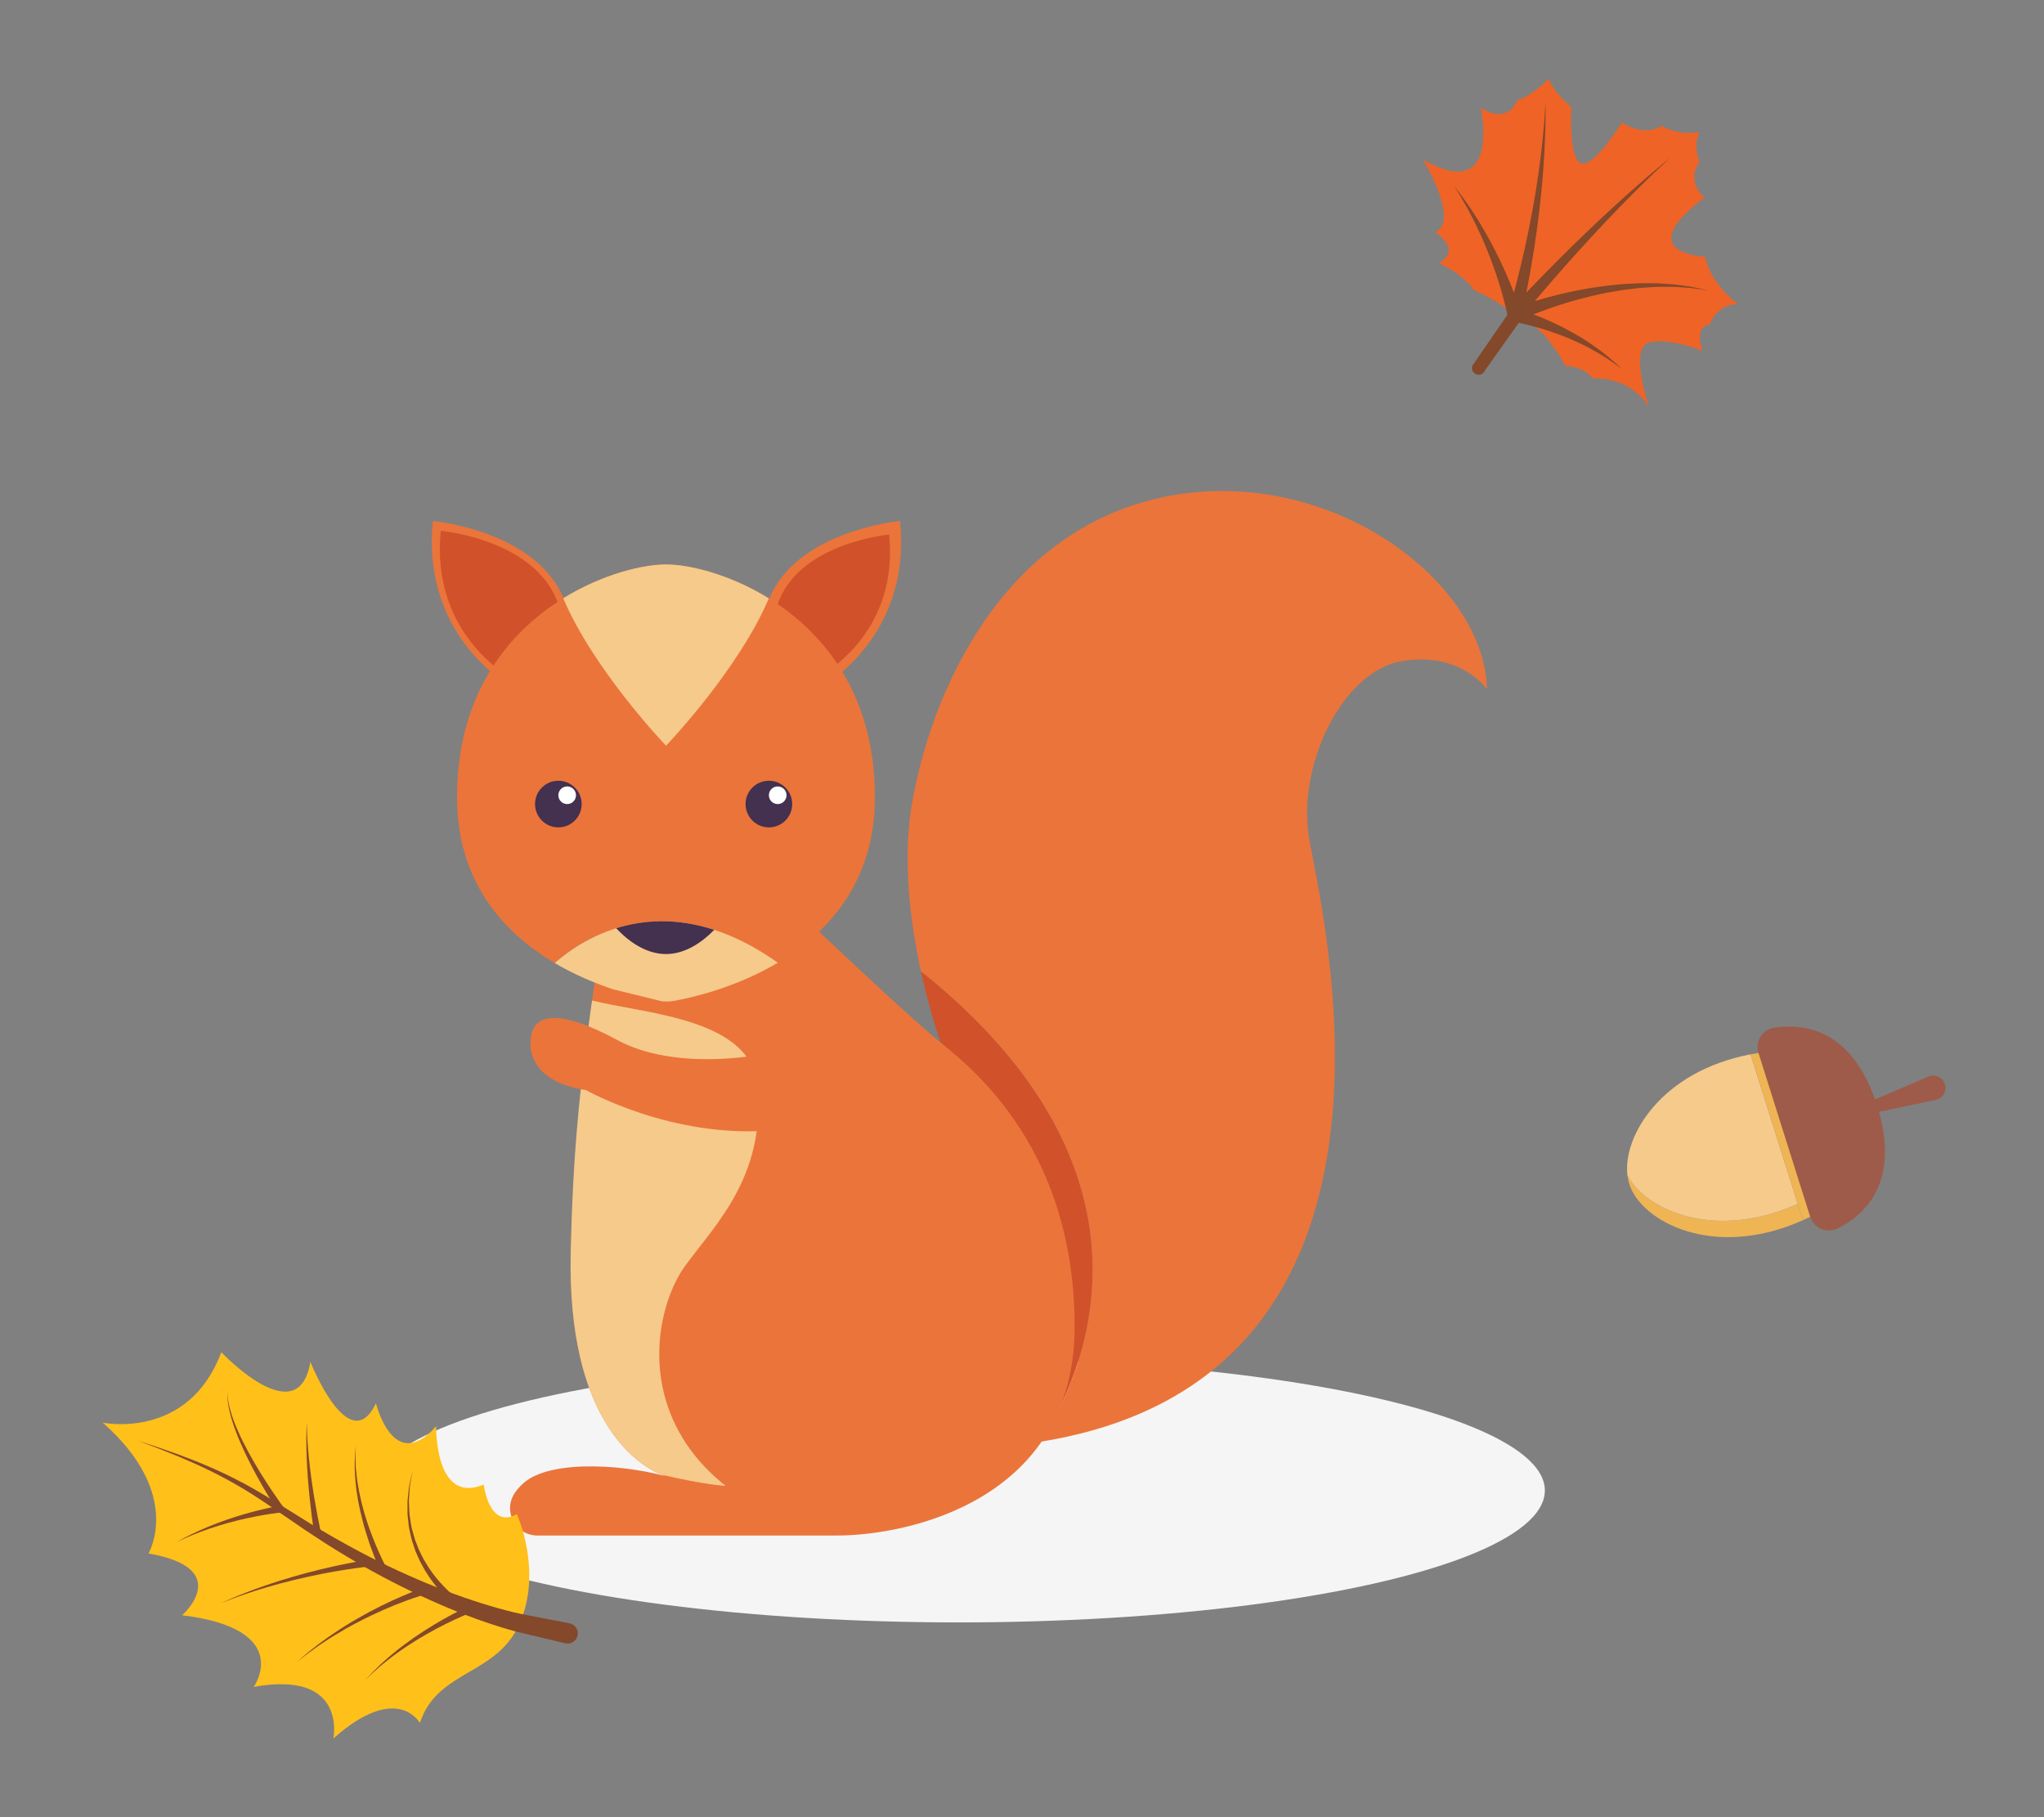 <?xml version="1.0" encoding="UTF-8"?>
<svg id="Layer_2" data-name="Layer 2" xmlns="http://www.w3.org/2000/svg" viewBox="0 0 540 480">
  <rect x="0" y="0" width="540" height="480" fill="#808080" stroke="none"/>
  <defs>
    <style>
      .cls-1 {
        fill: #f5ca8b;
      }

      .cls-1, .cls-2, .cls-3, .cls-4, .cls-5, .cls-6, .cls-7, .cls-8, .cls-9, .cls-10, .cls-11, .cls-12 {
        stroke-width: 0px;
      }

      .cls-2 {
        fill: #84482a;
      }

      .cls-3 {
        fill: #eb743a;
      }

      .cls-4 {
        fill: #44304f;
      }

      .cls-5 {
        fill: #ef6326;
      }

      .cls-6 {
        fill: #f5f5f5;
      }

      .cls-7 {
        fill: none;
      }

      .cls-8 {
        fill: #9e5b49;
      }

      .cls-9 {
        fill: #fff;
      }

      .cls-10 {
        fill: #efb454;
      }

      .cls-11 {
        fill: #d1512a;
      }

      .cls-12 {
        fill: #ffc01a;
      }
    </style>
  </defs>
  <g id="Layer_2-2" data-name="Layer 2">
    <g>
      <rect class="cls-7" width="540" height="480"/>
      <g>
        <g>
          <path class="cls-8" d="m178.63,267.03l-1.14,11.58c-.02.19-.19.34-.39.32-.17-.02-.3-.15-.32-.32l-1.14-11.58c-.08-.82.52-1.56,1.35-1.64.82-.08,1.56.52,1.64,1.35,0,.1,0,.2,0,.29Z"/>
          <g>
            <g>
              <path class="cls-1" d="m187.75,286.92s-.09,0-.13,0h-1.95c1.28,10.97-4.78,17.88-9.57,18.78.35.07.7.1,1.04.1,4.9,0,12-7.1,10.61-18.89Z"/>
              <path class="cls-1" d="m185.67,286.93h-19.02s-.09,0-.13,0c-1.29,10.98,4.77,17.89,9.57,18.79,4.8-.9,10.86-7.81,9.57-18.78Z"/>
            </g>
            <path class="cls-1" d="m177.14,284.36h-10.19c-.19.88-.32,1.73-.42,2.56.04,0,.09,0,.13,0h20.97s.09,0,.13,0c-.1-.83-.24-1.68-.42-2.56h-10.19Z"/>
          </g>
          <path class="cls-8" d="m177.14,274.09c-9.95,0-12.33,5.63-12.85,9.13-.21,1.44.9,2.74,2.36,2.74h20.97c1.46,0,2.57-1.29,2.36-2.74-.52-3.5-2.89-9.13-12.85-9.13Z"/>
          <polygon class="cls-7" points="174.45 285.96 175.63 286.66 176.81 285.96 174.45 285.96"/>
          <polygon class="cls-7" points="183.03 286.66 184.21 285.96 181.86 285.96 183.03 286.66"/>
        </g>
        <g>
          <path class="cls-8" d="m511.42,290.53l-24.65,5.19c-.41.09-.82-.18-.91-.59-.08-.36.12-.72.45-.86l23.16-9.9c1.65-.7,3.56.06,4.26,1.71.7,1.65-.06,3.56-1.71,4.26-.19.08-.41.15-.61.19Z"/>
          <g>
            <g>
              <path class="cls-10" d="m476.32,322.3c-.03-.09-.07-.17-.1-.26l-1.27-4.03c-21.81,9.79-40.01,1.79-44.99-7.53.09.78.24,1.52.46,2.22,3.19,10.12,22.47,20.13,45.9,9.61Z"/>
              <path class="cls-1" d="m474.95,318.01l-5.56-17.61-6.83-21.64c-.03-.09-.05-.18-.07-.27-23.49,4.49-33.81,21.5-32.54,31.99,4.98,9.32,23.19,17.32,44.99,7.53Z"/>
            </g>
            <path class="cls-10" d="m474.69,298.73l-6.64-21.04c-1.93.19-3.78.46-5.56.8.02.09.04.18.07.27l6.83,21.64,6.83,21.64c.03.09.07.18.1.26,1.65-.74,3.32-1.58,5.01-2.54l-6.64-21.04Z"/>
          </g>
          <path class="cls-8" d="m495.89,292.04c-6.48-20.54-19.64-21.78-27.21-20.57-3.11.5-5.06,3.65-4.11,6.66l6.83,21.64,6.83,21.64c.95,3.01,4.35,4.47,7.19,3.09,6.9-3.35,16.96-11.92,10.48-32.46Z"/>
          <polygon class="cls-7" points="464.83 278.96 464.15 281.84 466.36 283.81 464.83 278.96"/>
          <polygon class="cls-7" points="469.65 294.24 468.97 297.12 471.18 299.09 469.65 294.24"/>
          <polygon class="cls-7" points="473.79 312.4 476 314.37 474.47 309.51 473.79 312.4"/>
        </g>
        <g>
          <path class="cls-5" d="m400.08,83.24s4.83,1.48,8.51,6.02c3.68,4.55,4.91,7.35,4.91,7.35,0,0,5.18.19,7.23,3.37,0,0,9.49-.94,14.88,7.46,0,0-5.37-15.78.2-17.03,5.57-1.24,13.99,2.29,13.99,2.29,0,0-2.56-6.39,1.92-7.01,0,0,1.63-5.4,7.46-5.34,0,0-6.99-4.84-8.72-12.54,0,0-19.97-.7-.19-15.59,0,0-4.98-4.29-1.27-9.43,0,0-1.92-4.22.03-7.99,0,0-4.39,1.41-10.19-1.56,0,0-3.63,3.16-10.39-.84,0,0-7.21,11.72-10.65,10.78-3.44-.94-2.69-14.89-2.69-14.89,0,0-4.53-3.7-5.95-7.48,0,0-4.09,4.27-8.34,5.72,0,0-2.09,6.51-9.62,1.98,0,0,5.62,25.54-15.28,13.67,0,0,9.9,16.1,3.21,19.19,0,0,7.39,4.48,1.01,8.12,0,0,6.45,2.84,9.27,7.15,0,0,6.64,2.74,10.65,6.61Z"/>
          <path class="cls-2" d="m449.07,76.23c-.7-.14-1.55-.35-2.53-.53-.99-.13-2.11-.28-3.33-.45-1.22-.21-2.56-.21-3.97-.33-1.41-.13-2.9-.11-4.45-.11-1.55-.04-3.14.07-4.76.16-1.63.05-3.26.28-4.91.43-1.64.17-3.27.45-4.89.67-1.6.3-3.18.55-4.7.89-3.04.64-5.85,1.35-8.24,2.04-.64.18-1.24.36-1.82.54.56-.66,1.15-1.36,1.8-2.12,3.55-4.17,8.37-9.66,13.34-15.02,4.96-5.37,10.07-10.6,14-14.43,1.96-1.92,3.62-3.5,4.8-4.58,1.17-1.09,1.84-1.72,1.84-1.72,0,0-.71.58-1.94,1.6-1.24,1.01-2.99,2.49-5.07,4.28-4.16,3.59-9.6,8.52-14.89,13.59-5.31,5.07-10.47,10.29-14.29,14.25-.66.69-1.27,1.32-1.84,1.92.15-.75.31-1.53.47-2.37,1.02-5.27,2.17-12.32,2.99-19.41.43-3.54.76-7.09,1.01-10.43.25-3.33.43-6.44.5-9.11.11-2.67.13-4.89.12-6.45,0-1.56,0-2.44,0-2.44,0,0-.06.89-.16,2.44-.09,1.55-.25,3.77-.52,6.42-.24,2.65-.61,5.74-1.07,9.03-.45,3.29-1.01,6.8-1.65,10.28-1.26,6.98-2.83,13.89-4.16,19.02-.28,1.11-.55,2.11-.8,3.04-.03-.08-.06-.16-.09-.24-1.27-3.38-3.21-7.78-5.43-12.02-1.1-2.12-2.29-4.2-3.45-6.11-.56-.97-1.17-1.86-1.72-2.73-.54-.87-1.09-1.67-1.61-2.39-1-1.48-1.9-2.66-2.54-3.48-.63-.83-.99-1.3-.99-1.3,0,0,.31.5.86,1.39.56.88,1.34,2.14,2.19,3.69.45.77.91,1.61,1.37,2.52.46.9.98,1.84,1.44,2.85.97,1.99,1.94,4.14,2.82,6.33,1.79,4.36,3.27,8.83,4.19,12.21.63,2.25,1.02,3.97,1.21,4.89,0,.02-.02.03-.02.05-.01.09.01.16.01.25l-9.21,13.35c-.34.92.13,1.95,1.05,2.29.05.02.1.03.15.05.88.24,1.81-.23,2.14-1.1l8.91-12.55c.81.16,1.91.4,3.23.74,2.86.72,6.64,1.92,10.28,3.48,1.83.76,3.62,1.63,5.27,2.51,1.65.88,3.16,1.76,4.4,2.59,1.27.8,2.28,1.54,2.97,2.08.71.52,1.11.82,1.11.82,0,0-.37-.34-1.01-.94-.63-.61-1.56-1.46-2.74-2.41-1.16-.98-2.58-2.03-4.15-3.11-1.56-1.08-3.29-2.16-5.06-3.15-3.54-2.01-7.28-3.67-10.16-4.75-.1-.04-.18-.06-.28-.1.92-.36,1.97-.76,3.13-1.18,2.28-.83,4.97-1.71,7.89-2.53,1.46-.43,2.99-.77,4.53-1.18,1.56-.32,3.14-.71,4.74-.98,1.6-.25,3.19-.59,4.78-.75,1.59-.19,3.15-.41,4.67-.47,1.52-.1,2.99-.22,4.39-.19,1.4.02,2.73-.07,3.94.06,1.22.08,2.34.15,3.33.22.99.11,1.84.26,2.55.36,1.42.21,2.23.33,2.23.33,0,0-.8-.17-2.2-.48Z"/>
        </g>
        <ellipse class="cls-6" cx="253.17" cy="393.71" rx="154.96" ry="34.84"/>
        <g>
          <g>
            <path class="cls-11" d="m243.3,256.55c2.44,11.15,5.24,18.87,5.24,18.87l23.27,105.88c1.04-.14,2.05-.31,3.07-.48,9.98-15.29,37.21-69.32-31.57-124.27Z"/>
            <path class="cls-3" d="m307.35,131.31c-43.23,9.04-61.55,52.51-66.44,81.09-2.57,15.05-.32,31.73,2.39,44.15,68.78,54.95,41.55,108.98,31.57,124.27,105.84-16.95,74.03-140.76,70.94-159.63-3.11-19.05,8.79-43.78,24.36-46.53,15.57-2.75,22.69,7.38,22.69,7.38-.69-28.89-42.29-59.78-85.53-50.74Z"/>
          </g>
          <path class="cls-3" d="m114.38,137.62s33.39,3,36.2,26.99l-14.21,17.6s-25.23-12.8-22-44.59Z"/>
          <path class="cls-11" d="m116.46,140.21s29.52,2.65,32,23.86l-12.56,15.55s-22.3-11.31-19.44-39.42Z"/>
          <path class="cls-3" d="m237.78,137.62s-33.39,3-36.2,26.99l14.21,17.6s25.23-12.8,22-44.59Z"/>
          <path class="cls-11" d="m234.89,141.21s-28.01,2.52-30.37,22.65l11.92,14.76s21.16-10.74,18.45-37.41Z"/>
          <path class="cls-3" d="m210.62,240.61s28.39,27.11,37.92,34.81c9.53,7.69,35.36,29.07,35.36,74.98s-43.97,55.2-62.77,55.2h-79.15c-5.8,0-9.24-6.51-5.95-11.28.47-.69,1.06-1.4,1.79-2.12,7.47-7.47,30.23-4.85,39.02-1.92,0,0-27.26-5.92-26.04-59.66,1.22-53.73,14.66-123.72,14.66-123.72l45.19,33.71Z"/>
          <g>
            <path class="cls-1" d="m181.07,334.28c8.06-10.99,21.25-23.69,19.05-47.38-1.66-17.86-28.94-18.99-43.71-22.62-3.36,23.66-5.05,40.71-5.63,66.34-1.01,44.3,17.34,56.1,23.82,58.88,12.09,2.82,17.09,2.98,17.09,2.98-24.3-19.3-18.69-47.2-10.62-58.19Z"/>
            <path class="cls-3" d="m175.61,389.9c.77.28,1.22.38,1.22.38-.38-.13-.79-.25-1.22-.38Z"/>
          </g>
          <path class="cls-3" d="m200.36,278.62s-21.98,4.4-37.37-3.94c-15.39-8.34-20.98-6.32-22.35-2.29-1.31,3.85-1.19,13.19,14.2,15.57,0,0,22.62,12.82,49.09,10.62l-3.57-19.97Z"/>
          <g>
            <path class="cls-3" d="m231.14,210.59c0-47.35-40.96-61.5-55.2-61.5s-55.2,14.14-55.2,61.5c0,22.65,12.63,36.01,25.8,43.79,7.24-6.39,29.12-21.2,58.94-.08,13.13-7.79,25.66-21.14,25.66-43.71Z"/>
            <path class="cls-1" d="m146.54,254.38c5.37,3.17,10.83,5.41,15.57,6.98l12.87,3.15c1.09.08,2.19.03,3.28-.17,4.77-.87,16.21-3.5,27.23-10.04-29.82-21.12-51.7-6.31-58.94.08Z"/>
          </g>
          <path class="cls-1" d="m175.94,197.01s.01-.02.03-.04c.02.02.03.04.03.04v-.07c1.25-1.32,19.21-20.37,27.12-38.88-10.43-6.46-21.19-8.97-27.19-8.97s-16.72,2.51-27.14,8.94c7.9,18.52,25.88,37.6,27.14,38.91v.07Z"/>
          <g>
            <path class="cls-4" d="m141.35,212.39c0-3.4,2.76-6.16,6.16-6.16s6.16,2.76,6.16,6.16-2.76,6.16-6.16,6.16-6.16-2.76-6.16-6.16Z"/>
            <path class="cls-9" d="m147.51,210.06c0-1.29,1.04-2.33,2.33-2.33s2.33,1.04,2.33,2.33-1.04,2.33-2.33,2.33-2.33-1.04-2.33-2.33Z"/>
          </g>
          <g>
            <path class="cls-4" d="m196.97,212.39c0-3.4,2.76-6.16,6.16-6.16s6.16,2.76,6.16,6.16-2.76,6.16-6.16,6.16-6.16-2.76-6.16-6.16Z"/>
            <path class="cls-9" d="m203.13,210.06c0-1.29,1.04-2.33,2.33-2.33s2.33,1.04,2.33,2.33-1.04,2.33-2.33,2.33-2.33-1.04-2.33-2.33Z"/>
          </g>
          <path class="cls-4" d="m175.94,252.01c5.63,0,10.27-3.83,12.75-6.4-10.12-3.29-18.87-2.6-25.89-.42,2.35,2.54,7.19,6.82,13.14,6.82Z"/>
        </g>
        <g>
          <path class="cls-12" d="m39.23,410.34s9.33-15.69-12.09-34.56c0,0,22.58,4.77,31.33-18.6,0,0,20.35,21.63,23.53,2.54,0,0,10.18,25.76,17.33,10.97,0,0,4.61,18.92,15.9,6.04,0,0-.48,20.83,12.56,15.42,0,0,1.43,11.93,8.75,7.79,0,0,6.84,14.79.79,28.78-6.04,13.99-21.79,12.24-26.4,26.4,0,0-5.94-10.92-22.85,4.08,0,0,3.76-18.08-21.04-13.62,0,0,10.81-15.27-18.92-18.92,0,0,13.99-12.3-8.9-16.33Z"/>
          <path class="cls-2" d="m149.34,434.07s-1.9-.45-5.24-1.25c-1.67-.4-3.69-.88-6.01-1.43-2.37-.53-5.09-1.34-7.89-2.26-11.35-3.68-25.82-10.22-39.28-18.41-3.36-2.01-6.7-4.16-9.91-6.3-3.18-2.18-6.32-4.32-9.35-6.39-3.03-2.05-5.98-3.99-8.88-5.65-2.89-1.68-5.71-3.14-8.35-4.4-2.64-1.27-5.11-2.32-7.3-3.26-2.21-.89-4.14-1.66-5.73-2.29-3.21-1.2-5.04-1.89-5.04-1.89,0,0,1.86.61,5.12,1.67,1.62.57,3.58,1.26,5.83,2.05,2.23.85,4.76,1.8,7.46,2.96,2.71,1.15,5.61,2.5,8.6,4.07,3.01,1.55,6.07,3.38,9.21,5.31,3.11,1.94,6.33,3.94,9.6,5.97,3.29,2,6.63,3.94,10.07,5.81,13.64,7.52,28.13,13.31,39.27,16.4,2.81.78,5.28,1.41,7.59,1.82,2.34.45,4.38.85,6.07,1.17,3.36.65,5.28,1.02,5.28,1.02,1.46.28,2.42,1.7,2.14,3.16-.28,1.46-1.7,2.42-3.16,2.14-.03,0-.08-.02-.11-.02Z"/>
          <path class="cls-2" d="m120.63,424.37s-.13-.1-.36-.28c-.25-.19-.59-.48-1.01-.85-.84-.74-2-1.83-3.23-3.27-.64-.71-1.27-1.52-1.91-2.39-.66-.86-1.26-1.85-1.89-2.84-.55-1.05-1.22-2.08-1.68-3.23-.25-.57-.5-1.14-.76-1.71l-.6-1.79c-.45-1.18-.67-2.42-.95-3.62-.32-1.2-.33-2.43-.5-3.58-.16-1.16-.05-2.3-.08-3.37-.05-1.07.14-2.08.22-3.01.13-.92.14-1.79.35-2.52.17-.74.32-1.38.44-1.91.24-1.06.38-1.66.38-1.66,0,0-.11.61-.31,1.68-.1.53-.22,1.18-.35,1.92-.18.73-.15,1.6-.24,2.52-.04.92-.19,1.92-.09,2.98.08,1.06.03,2.18.23,3.31.22,1.13.28,2.33.65,3.48.33,1.16.59,2.36,1.09,3.48l.66,1.7c.27.54.54,1.09.81,1.62.49,1.1,1.19,2.06,1.76,3.05.66.93,1.27,1.85,1.95,2.65.66.81,1.3,1.56,1.94,2.21,1.25,1.33,2.4,2.32,3.22,2.97.41.33.74.58.95.73.23.16.35.25.35.25l.03.02c.41.29.51.85.22,1.25-.29.41-.85.51-1.25.22,0,0-.02-.02-.03-.02Z"/>
          <path class="cls-2" d="m112.8,421s-2.32.63-5.76,1.92c-3.44,1.26-7.94,3.19-12.28,5.46-2.18,1.12-4.31,2.33-6.27,3.53-.99.58-1.91,1.2-2.8,1.78-.89.57-1.71,1.13-2.45,1.68-1.51,1.05-2.73,1.99-3.57,2.66-.85.66-1.33,1.04-1.33,1.04,0,0,.47-.4,1.28-1.1.81-.71,1.98-1.71,3.45-2.83.72-.58,1.52-1.18,2.38-1.79.86-.62,1.75-1.29,2.73-1.91,1.91-1.3,4-2.62,6.14-3.84,4.27-2.48,8.72-4.64,12.15-6.08,3.41-1.46,5.8-2.23,5.8-2.23.47-.16.98.1,1.14.57s-.1.98-.57,1.14c-.01,0-.03.01-.05.01Z"/>
          <path class="cls-2" d="m97.66,413.78s-2.5.24-6.27.83c-3.76.58-8.76,1.52-13.7,2.73-2.47.59-4.93,1.26-7.21,1.93-2.29.67-4.41,1.35-6.21,1.99-1.81.62-3.3,1.18-4.33,1.59-1.04.4-1.63.63-1.63.63,0,0,.58-.26,1.6-.7,1.02-.46,2.48-1.09,4.26-1.79,1.77-.72,3.87-1.49,6.14-2.26,2.26-.78,4.7-1.56,7.16-2.26,4.91-1.43,9.89-2.6,13.66-3.35,3.76-.76,6.32-1.12,6.32-1.12.49-.07.95.27,1.02.76.07.49-.27.95-.76,1.02-.01,0-.03,0-.04,0Z"/>
          <path class="cls-2" d="m83.03,405.14s-.31-1.84-.66-4.6c-.35-2.76-.77-6.44-1.04-10.14-.28-3.69-.41-7.4-.4-10.17,0-1.39.03-2.54.07-3.35.03-.81.05-1.27.05-1.27,0,0,.01.46.03,1.27,0,.81.06,1.96.13,3.34.16,2.76.51,6.43,1.01,10.08.49,3.65,1.13,7.28,1.64,9.99.52,2.71.93,4.5.93,4.5.11.48-.19.97-.68,1.08-.48.11-.97-.19-1.08-.68,0-.02,0-.04-.01-.06Z"/>
          <path class="cls-2" d="m100.69,415.33s-.98-1.98-2.13-5.02c-.58-1.52-1.22-3.31-1.81-5.26-.61-1.94-1.16-4.04-1.63-6.15-.2-1.07-.47-2.11-.62-3.17-.16-1.05-.36-2.08-.44-3.1-.11-1.01-.24-1.98-.26-2.91-.03-.93-.13-1.8-.09-2.61,0-1.62.05-2.97.17-3.9.08-.94.13-1.47.13-1.47,0,0-.02.54-.06,1.48-.07.94-.05,2.28.03,3.89,0,.8.15,1.67.23,2.59.07.92.25,1.87.41,2.87.14.99.38,2,.6,3.03.2,1.03.52,2.06.77,3.1.57,2.06,1.23,4.1,1.93,5.97.69,1.88,1.4,3.61,2.05,5.07,1.3,2.94,2.33,4.77,2.33,4.77.24.43.09.98-.34,1.23-.43.24-.98.09-1.23-.34,0-.01-.01-.03-.02-.04h0Z"/>
          <path class="cls-2" d="m74.25,399.53s-1.76.17-4.43.62c-2.66.44-6.19,1.18-9.66,2.15-3.48.96-6.89,2.16-9.39,3.2-1.26.51-2.29.98-3,1.33-.72.34-1.13.53-1.13.53,0,0,.4-.22,1.09-.6.69-.39,1.69-.93,2.92-1.52,2.44-1.2,5.79-2.62,9.24-3.81,3.44-1.2,6.96-2.16,9.63-2.78,2.66-.63,4.49-.92,4.49-.92.49-.08.95.25,1.04.74.08.49-.25.95-.74,1.04-.02,0-.05,0-.06,0Z"/>
          <path class="cls-2" d="m73.4,399.15s-4.8-7.23-8.51-15.05c-.93-1.95-1.82-3.92-2.52-5.83-.73-1.89-1.3-3.7-1.67-5.28-.22-.78-.33-1.52-.42-2.17-.1-.65-.2-1.21-.18-1.69-.02-.94-.04-1.48-.04-1.48,0,0,.04.54.11,1.47,0,.47.13,1.03.27,1.67.12.64.27,1.36.53,2.12.44,1.54,1.1,3.3,1.92,5.13.79,1.84,1.78,3.75,2.79,5.63,2.04,3.77,4.34,7.39,6.13,10.05,1.79,2.67,3.05,4.38,3.05,4.38.3.4.21.96-.19,1.26-.4.3-.96.21-1.26-.19,0-.01-.02-.03-.03-.04Z"/>
          <path class="cls-2" d="m124.97,425.74s-1.96.73-4.85,2.08c-2.88,1.34-6.67,3.28-10.27,5.53-1.8,1.12-3.58,2.29-5.19,3.48-.81.58-1.59,1.16-2.29,1.74-.71.57-1.41,1.1-2,1.63-1.22,1.04-2.2,1.94-2.85,2.61-.67.65-1.05,1.02-1.05,1.02,0,0,.36-.39,1-1.08.62-.7,1.55-1.66,2.72-2.76.56-.57,1.23-1.13,1.92-1.75.68-.62,1.43-1.24,2.21-1.87,1.55-1.28,3.28-2.55,5.04-3.78,3.52-2.46,7.24-4.63,10.09-6.14,2.84-1.52,4.84-2.39,4.84-2.39h0c.46-.2.99,0,1.18.46.2.46-.01.99-.47,1.18-.01,0-.03.01-.04.02Z"/>
        </g>
      </g>
    </g>
  </g>
</svg>